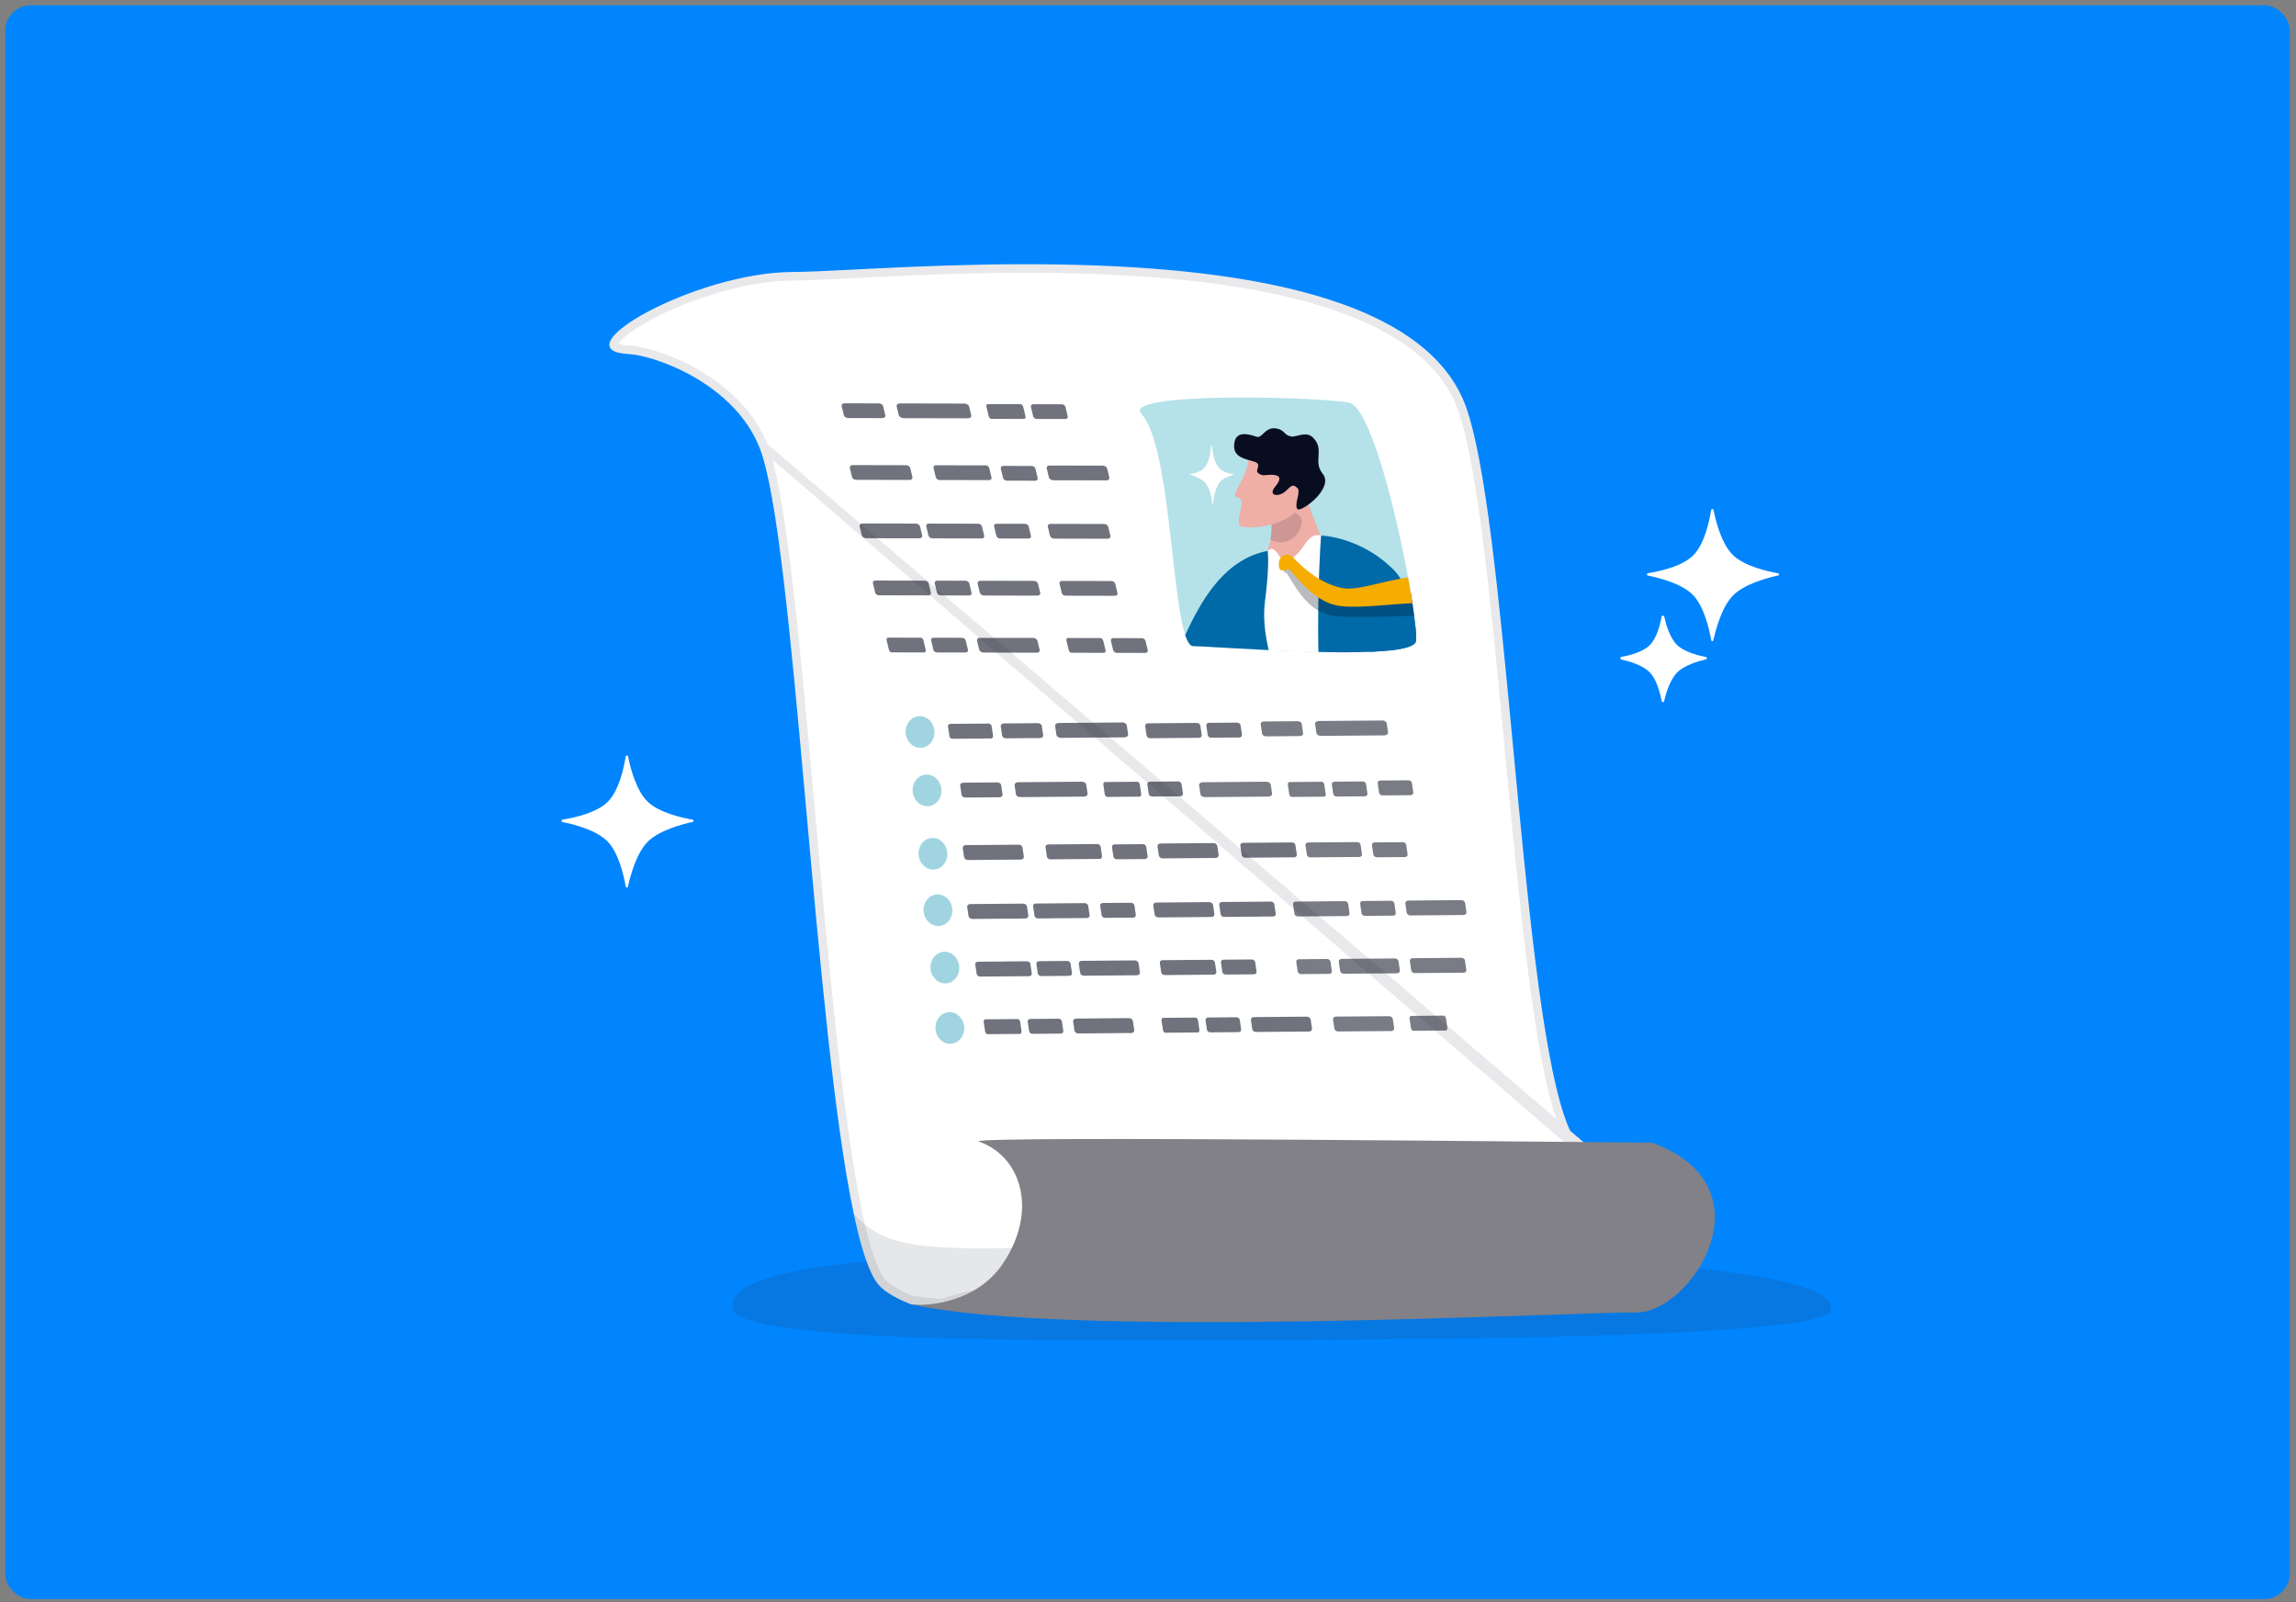 <svg width="268" height="187" viewBox="0 0 268 187" fill="none" xmlns="http://www.w3.org/2000/svg">
<rect x="0" y="0" width="268" height="187" fill="#808080" stroke="none"/>
<g clip-path="url(#clip0_186_1725)">
<rect x="1.609" y="1.616" width="264.667" height="184" rx="2" fill="#0085FF"/>
<path opacity="0.15" d="M85.478 152.675C85.786 155.345 101.92 156.396 127.697 156.396C153.475 156.396 212.589 156.59 213.681 152.947C215.526 146.791 167.42 146.066 141.641 146.066C115.863 146.066 84.742 146.302 85.478 152.675Z" fill="#32323F"/>
<path d="M89.144 52.11C89.673 53.458 90.16 55.523 90.62 58.117C91.082 60.719 91.522 63.886 91.948 67.455C92.802 74.592 93.606 83.362 94.428 92.494C94.489 93.16 94.549 93.829 94.609 94.499C96.203 112.202 97.885 130.887 100.147 141.56L99.752 141.643L100.147 141.56C100.577 143.59 101.026 145.318 101.495 146.688C101.969 148.07 102.447 149.039 102.916 149.591L102.916 149.591C103.424 150.191 104.303 150.73 105.104 151.129C105.496 151.324 105.854 151.479 106.113 151.585C106.243 151.637 106.348 151.678 106.419 151.704C106.444 151.714 106.465 151.722 106.482 151.728C106.507 151.731 106.541 151.736 106.583 151.741C106.679 151.754 106.816 151.772 106.982 151.792C107.312 151.834 107.755 151.886 108.211 151.933C108.668 151.981 109.132 152.022 109.507 152.041C109.695 152.051 109.854 152.054 109.975 152.052C110.087 152.049 110.129 152.041 110.129 152.042C110.13 152.042 110.127 152.043 110.121 152.045C113.344 150.898 118.02 150.204 123.496 149.805C128.982 149.405 135.311 149.3 141.863 149.348C149.902 149.406 158.307 149.697 165.908 149.959C170.681 150.124 175.136 150.278 178.985 150.356C182.317 150.424 185.195 150.437 187.444 150.352C188.568 150.31 189.528 150.244 190.305 150.15C191.09 150.055 191.656 149.935 192.01 149.798L192.01 149.799C194.122 148.981 195.104 148.15 195.498 147.399C195.875 146.682 195.772 145.922 195.377 145.056C195.081 144.408 194.658 143.774 194.22 143.119C194.057 142.876 193.893 142.63 193.733 142.379C193.445 141.93 193.174 141.468 192.982 141.01C192.79 140.551 192.664 140.065 192.701 139.571C192.701 139.571 192.701 139.571 192.701 139.571L193.2 139.607C193.209 139.483 193.223 139.356 193.238 139.23C193.332 138.42 193.416 137.698 191.886 138.317C189.763 139.174 189.436 138.546 188.88 137.477C188.363 136.484 187.648 135.112 185.116 134.194L89.144 52.11ZM89.144 52.11C87.605 48.188 84.44 45.408 81.312 43.596C78.192 41.789 75.034 40.902 73.414 40.82C72.397 40.769 71.902 40.583 71.711 40.415C71.638 40.35 71.624 40.302 71.621 40.257C71.618 40.194 71.638 40.078 71.74 39.898C71.948 39.531 72.406 39.057 73.125 38.513C73.833 37.977 74.753 37.403 75.835 36.827C80.178 34.513 86.942 32.255 92.542 32.24C94.12 32.237 96.557 32.114 99.614 31.96C107.759 31.55 120.302 30.919 132.715 31.723C141.237 32.274 149.64 33.501 156.442 35.926C163.253 38.355 168.364 41.949 170.461 47.172L170.925 46.986L170.461 47.173C171.667 50.174 172.678 55.872 173.593 63.044C174.505 70.192 175.315 78.737 176.135 87.396L176.136 87.408C176.956 96.067 177.787 104.839 178.742 112.42C179.695 119.988 180.776 126.415 182.106 130.361C182.489 131.497 182.901 132.45 183.352 133.172C183.796 133.884 184.317 134.436 184.946 134.664M89.144 52.11L184.946 134.664M184.946 134.664C186.194 135.116 186.949 135.674 187.451 136.215C187.923 136.724 188.189 137.234 188.439 137.713C188.458 137.749 188.477 137.786 188.496 137.822C188.742 138.292 189.043 138.866 189.662 139.104C190.271 139.339 191.04 139.198 192.073 138.781L192.074 138.781C192.453 138.627 192.669 138.587 192.777 138.584L184.946 134.664Z" fill="white" stroke="#E9E9EB"/>
<path opacity="0.1" d="M184.421 144.752L178.977 150.855C158.958 150.446 122.917 148.022 110.291 152.515C109.823 152.682 106.39 152.221 106.363 152.214C106.363 152.214 103.692 151.277 102.537 149.913C101.475 148.661 100.525 145.743 99.66 141.662C103.99 146.428 108.86 146.053 136.418 145.042C171.045 143.772 184.421 144.753 184.421 144.753V144.752Z" fill="#080D1F"/>
<path d="M192.879 133.358C207.028 138.615 197.29 153.238 191.053 153.163C183.946 153.076 124.568 156.314 106.363 152.215C107.221 152.408 113.662 152.494 117.056 147.473C121.207 141.332 119.215 134.93 114.26 133.227C112.054 132.468 191.97 133.369 192.878 133.36L192.879 133.358Z" fill="#818187"/>
<path d="M151.531 49.879H144.531V55.024H151.531V49.879Z" fill="white"/>
<path d="M125.738 49.258H117.879V56.249H125.738V49.258Z" fill="white"/>
<path d="M141.086 59.435H132.797V63.726H141.086V59.435Z" fill="white"/>
<path d="M159.386 66.906H154.965V72.422H159.386V66.906Z" fill="white"/>
<path d="M122.668 66.293H113.703V72.202H122.668V66.293Z" fill="white"/>
<path d="M133.985 75.971H130.348V80.923H133.985V75.971Z" fill="white"/>
<path d="M120.457 94.1H113.703V100.836H120.457V94.1Z" fill="white"/>
<g opacity="0.77">
<path opacity="0.75" d="M105.057 47.08L112.561 47.096C112.823 47.096 113.074 47.254 113.121 47.447L113.366 48.468C113.413 48.661 113.237 48.818 112.974 48.817L105.47 48.801C105.207 48.801 104.956 48.643 104.91 48.45L104.664 47.429C104.617 47.236 104.793 47.079 105.056 47.08H105.057Z" fill="#080D1F"/>
<path opacity="0.75" d="M103.079 47.391L103.342 48.482C103.384 48.656 103.226 48.797 102.99 48.796L99.006 48.788C98.769 48.788 98.544 48.646 98.503 48.472L98.241 47.381C98.2 47.206 98.357 47.066 98.593 47.067L102.577 47.075C102.814 47.075 103.039 47.217 103.08 47.391H103.079Z" fill="#080D1F"/>
<path opacity="0.75" d="M99.513 54.277L105.773 54.291C105.993 54.291 106.208 54.449 106.255 54.642L106.5 55.663C106.547 55.856 106.407 56.013 106.187 56.012L99.927 55.998C99.707 55.998 99.492 55.84 99.445 55.647L99.2 54.627C99.154 54.434 99.294 54.276 99.514 54.277H99.513Z" fill="#080D1F"/>
<path opacity="0.75" d="M109.25 54.299L115.039 54.311C115.237 54.311 115.43 54.453 115.471 54.627L115.734 55.719C115.776 55.892 115.651 56.033 115.453 56.032L109.664 56.02C109.467 56.02 109.273 55.878 109.232 55.705L108.969 54.612C108.927 54.439 109.053 54.298 109.25 54.299Z" fill="#080D1F"/>
<path opacity="0.75" d="M120.858 54.694L121.121 55.786C121.162 55.96 121.036 56.1 120.839 56.1L117.515 56.093C117.318 56.093 117.125 55.951 117.082 55.778L116.82 54.686C116.779 54.512 116.905 54.372 117.102 54.372L120.426 54.379C120.623 54.379 120.816 54.521 120.859 54.694H120.858Z" fill="#080D1F"/>
<path opacity="0.75" d="M100.654 61.09L106.915 61.103C107.134 61.103 107.349 61.261 107.396 61.454L107.641 62.475C107.688 62.668 107.547 62.825 107.328 62.824L101.067 62.811C100.848 62.811 100.633 62.653 100.586 62.46L100.341 61.439C100.294 61.246 100.435 61.089 100.654 61.09Z" fill="#080D1F"/>
<path opacity="0.75" d="M108.398 61.105L114.188 61.118C114.385 61.118 114.579 61.26 114.62 61.433L114.883 62.526C114.924 62.699 114.799 62.84 114.602 62.839L108.812 62.827C108.615 62.827 108.421 62.685 108.38 62.511L108.117 61.419C108.076 61.245 108.201 61.105 108.398 61.105Z" fill="#080D1F"/>
<path opacity="0.75" d="M120.073 61.444L120.336 62.536C120.377 62.71 120.251 62.85 120.054 62.85L116.73 62.843C116.533 62.843 116.339 62.701 116.297 62.528L116.035 61.436C115.994 61.262 116.12 61.122 116.317 61.122L119.641 61.129C119.838 61.129 120.031 61.271 120.074 61.444H120.073Z" fill="#080D1F"/>
<path opacity="0.75" d="M114.432 67.776L120.692 67.79C120.912 67.79 121.127 67.948 121.174 68.141L121.418 69.162C121.465 69.355 121.325 69.512 121.105 69.511L114.845 69.497C114.625 69.497 114.41 69.339 114.363 69.146L114.118 68.126C114.072 67.933 114.212 67.775 114.432 67.776Z" fill="#080D1F"/>
<path opacity="0.75" d="M102.172 67.751L107.961 67.763C108.158 67.763 108.352 67.905 108.393 68.079L108.656 69.171C108.698 69.344 108.572 69.485 108.375 69.484L102.586 69.472C102.388 69.472 102.195 69.33 102.154 69.157L101.891 68.064C101.849 67.891 101.974 67.75 102.172 67.751Z" fill="#080D1F"/>
<path opacity="0.75" d="M113.144 68.088L113.406 69.18C113.447 69.354 113.321 69.494 113.124 69.494L109.8 69.487C109.603 69.487 109.41 69.345 109.367 69.171L109.106 68.08C109.064 67.906 109.19 67.766 109.387 67.766L112.711 67.773C112.908 67.773 113.102 67.915 113.144 68.088Z" fill="#080D1F"/>
<path opacity="0.75" d="M114.36 74.436L120.621 74.449C120.841 74.449 121.056 74.607 121.102 74.8L121.348 75.821C121.395 76.014 121.255 76.171 121.035 76.17L114.774 76.156C114.555 76.156 114.34 75.999 114.293 75.805L114.048 74.785C114.001 74.592 114.142 74.435 114.361 74.436H114.36Z" fill="#080D1F"/>
<path opacity="0.75" d="M103.652 74.412L107.478 74.42C107.609 74.42 107.748 74.561 107.79 74.735L108.053 75.828C108.094 76.001 108.023 76.142 107.892 76.142L104.066 76.134C103.936 76.134 103.797 75.993 103.755 75.819L103.492 74.726C103.451 74.553 103.522 74.412 103.652 74.413V74.412Z" fill="#080D1F"/>
<path opacity="0.75" d="M112.721 74.745L112.984 75.837C113.025 76.011 112.899 76.151 112.702 76.151L109.378 76.144C109.181 76.144 108.988 76.002 108.946 75.829L108.684 74.737C108.642 74.563 108.768 74.423 108.965 74.423L112.289 74.43C112.486 74.43 112.68 74.572 112.722 74.745H112.721Z" fill="#080D1F"/>
<path opacity="0.75" d="M115.301 47.161L119.127 47.169C119.257 47.169 119.396 47.31 119.438 47.484L119.701 48.577C119.742 48.75 119.671 48.891 119.541 48.89L115.715 48.882C115.584 48.882 115.446 48.741 115.403 48.567L115.141 47.474C115.099 47.301 115.17 47.16 115.301 47.161Z" fill="#080D1F"/>
<path opacity="0.75" d="M124.37 47.495L124.632 48.587C124.674 48.761 124.548 48.901 124.351 48.901L121.027 48.894C120.83 48.894 120.636 48.752 120.594 48.579L120.332 47.487C120.291 47.313 120.417 47.173 120.614 47.173L123.938 47.18C124.135 47.18 124.328 47.322 124.37 47.495Z" fill="#080D1F"/>
<path opacity="0.75" d="M122.495 54.326L128.756 54.34C128.975 54.34 129.19 54.498 129.237 54.691L129.482 55.711C129.529 55.904 129.388 56.062 129.169 56.061L122.908 56.047C122.688 56.047 122.473 55.889 122.427 55.696L122.181 54.675C122.134 54.482 122.274 54.325 122.494 54.326H122.495Z" fill="#080D1F"/>
<path opacity="0.75" d="M122.623 61.136L128.884 61.149C129.103 61.149 129.318 61.307 129.365 61.5L129.61 62.521C129.657 62.714 129.516 62.871 129.297 62.87L123.036 62.857C122.816 62.857 122.601 62.699 122.555 62.506L122.31 61.485C122.263 61.292 122.403 61.135 122.623 61.136Z" fill="#080D1F"/>
<path opacity="0.75" d="M123.953 67.796L129.743 67.808C129.94 67.808 130.133 67.95 130.175 68.124L130.437 69.216C130.479 69.389 130.354 69.53 130.157 69.529L124.367 69.517C124.17 69.517 123.976 69.375 123.935 69.202L123.672 68.109C123.631 67.936 123.756 67.795 123.953 67.796Z" fill="#080D1F"/>
<path opacity="0.75" d="M124.641 74.456L128.467 74.464C128.597 74.464 128.736 74.605 128.778 74.779L129.041 75.872C129.082 76.045 129.011 76.186 128.881 76.185L125.055 76.177C124.924 76.177 124.786 76.036 124.743 75.862L124.481 74.769C124.439 74.596 124.51 74.455 124.641 74.456Z" fill="#080D1F"/>
<path opacity="0.75" d="M133.71 74.79L133.972 75.882C134.014 76.056 133.888 76.196 133.691 76.196L130.367 76.189C130.17 76.189 129.976 76.047 129.934 75.874L129.672 74.782C129.631 74.608 129.757 74.468 129.954 74.468L133.277 74.475C133.475 74.475 133.668 74.617 133.71 74.79Z" fill="#080D1F"/>
</g>
<g opacity="0.77">
<path opacity="0.75" d="M123.582 84.374L131.004 84.312C131.264 84.311 131.498 84.467 131.527 84.662L131.678 85.692C131.707 85.886 131.519 86.047 131.259 86.049L123.837 86.11C123.577 86.112 123.343 85.955 123.314 85.761L123.163 84.731C123.134 84.536 123.322 84.375 123.582 84.374Z" fill="#080D1F"/>
<path opacity="0.75" d="M110.889 84.478L115.426 84.44C115.579 84.439 115.726 84.581 115.751 84.755L115.913 85.858C115.939 86.033 115.835 86.176 115.68 86.178L111.144 86.215C110.99 86.216 110.844 86.075 110.818 85.9L110.656 84.798C110.63 84.623 110.735 84.48 110.889 84.478Z" fill="#080D1F"/>
<path opacity="0.75" d="M121.601 84.708L121.763 85.81C121.79 85.985 121.62 86.129 121.387 86.132L117.447 86.164C117.213 86.166 117.003 86.026 116.977 85.85L116.815 84.748C116.789 84.573 116.958 84.43 117.191 84.427L121.132 84.394C121.366 84.393 121.575 84.533 121.601 84.709V84.708Z" fill="#080D1F"/>
<path opacity="0.75" d="M118.848 91.288L126.27 91.227C126.53 91.225 126.764 91.381 126.793 91.576L126.944 92.606C126.973 92.8 126.784 92.961 126.524 92.963L119.103 93.024C118.843 93.026 118.609 92.87 118.58 92.675L118.429 91.645C118.4 91.45 118.588 91.289 118.848 91.288Z" fill="#080D1F"/>
<path opacity="0.75" d="M116.863 91.621L117.025 92.722C117.051 92.897 116.882 93.041 116.649 93.044L112.709 93.076C112.475 93.078 112.265 92.938 112.239 92.762L112.077 91.66C112.051 91.485 112.22 91.342 112.453 91.339L116.393 91.307C116.627 91.305 116.837 91.445 116.863 91.621Z" fill="#080D1F"/>
<path opacity="0.75" d="M112.72 98.628L118.912 98.577C119.129 98.575 119.328 98.733 119.356 98.927L119.508 99.957C119.536 100.152 119.383 100.312 119.166 100.313L112.974 100.365C112.757 100.366 112.558 100.209 112.53 100.014L112.378 98.985C112.35 98.79 112.503 98.63 112.72 98.628Z" fill="#080D1F"/>
<path opacity="0.75" d="M122.344 98.549L128.07 98.501C128.265 98.499 128.444 98.64 128.47 98.815L128.632 99.918C128.658 100.093 128.52 100.236 128.326 100.238L122.6 100.286C122.406 100.288 122.226 100.147 122.2 99.972L122.038 98.869C122.012 98.694 122.15 98.55 122.344 98.549Z" fill="#080D1F"/>
<path opacity="0.75" d="M133.794 98.829L133.956 99.93C133.982 100.105 133.845 100.249 133.649 100.251L130.362 100.278C130.166 100.28 129.988 100.139 129.962 99.964L129.8 98.862C129.774 98.687 129.912 98.543 130.107 98.542L133.395 98.515C133.59 98.513 133.768 98.654 133.794 98.829Z" fill="#080D1F"/>
<path opacity="0.75" d="M113.239 105.506L119.431 105.455C119.648 105.453 119.847 105.61 119.876 105.805L120.027 106.835C120.056 107.03 119.903 107.19 119.686 107.191L113.494 107.243C113.277 107.244 113.078 107.087 113.049 106.892L112.898 105.863C112.869 105.668 113.022 105.508 113.239 105.506Z" fill="#080D1F"/>
<path opacity="0.75" d="M120.895 105.444L126.621 105.397C126.815 105.395 126.995 105.536 127.021 105.711L127.183 106.813C127.209 106.988 127.071 107.132 126.877 107.134L121.151 107.181C120.956 107.183 120.777 107.042 120.751 106.867L120.589 105.765C120.563 105.59 120.701 105.446 120.895 105.444Z" fill="#080D1F"/>
<path opacity="0.75" d="M132.415 105.667L132.577 106.768C132.604 106.943 132.466 107.087 132.271 107.089L128.983 107.116C128.787 107.118 128.609 106.977 128.583 106.802L128.421 105.7C128.395 105.525 128.533 105.381 128.728 105.379L132.016 105.353C132.211 105.351 132.389 105.492 132.415 105.667Z" fill="#080D1F"/>
<path opacity="0.75" d="M126.266 112.131L132.459 112.08C132.676 112.078 132.874 112.235 132.903 112.43L133.054 113.46C133.083 113.655 132.93 113.815 132.713 113.816L126.521 113.868C126.304 113.869 126.105 113.712 126.077 113.517L125.925 112.488C125.897 112.293 126.05 112.133 126.266 112.131Z" fill="#080D1F"/>
<path opacity="0.75" d="M114.145 112.232L119.871 112.185C120.065 112.183 120.245 112.324 120.271 112.499L120.433 113.601C120.459 113.776 120.321 113.92 120.127 113.922L114.401 113.969C114.206 113.971 114.027 113.83 114.001 113.655L113.839 112.553C113.813 112.378 113.951 112.234 114.145 112.232Z" fill="#080D1F"/>
<path opacity="0.75" d="M124.966 112.46L125.128 113.561C125.154 113.736 125.017 113.88 124.821 113.882L121.534 113.909C121.338 113.911 121.16 113.77 121.134 113.594L120.972 112.493C120.946 112.318 121.084 112.174 121.279 112.172L124.567 112.146C124.762 112.144 124.94 112.285 124.966 112.46Z" fill="#080D1F"/>
<path opacity="0.75" d="M125.602 118.869L131.795 118.817C132.011 118.816 132.21 118.973 132.239 119.168L132.39 120.197C132.419 120.392 132.266 120.552 132.049 120.554L125.857 120.605C125.64 120.607 125.441 120.45 125.413 120.255L125.261 119.225C125.232 119.03 125.386 118.87 125.602 118.869Z" fill="#080D1F"/>
<path opacity="0.75" d="M115.011 118.956L118.796 118.925C118.925 118.924 119.05 119.065 119.076 119.24L119.238 120.342C119.264 120.517 119.18 120.66 119.052 120.661L115.267 120.692C115.138 120.693 115.013 120.552 114.987 120.377L114.825 119.275C114.799 119.1 114.883 118.957 115.011 118.956Z" fill="#080D1F"/>
<path opacity="0.75" d="M123.954 119.201L124.117 120.302C124.143 120.477 124.005 120.621 123.81 120.623L120.522 120.65C120.327 120.652 120.148 120.511 120.122 120.336L119.96 119.233C119.934 119.058 120.072 118.914 120.267 118.913L123.555 118.886C123.75 118.884 123.928 119.025 123.954 119.2V119.201Z" fill="#080D1F"/>
<path opacity="0.75" d="M133.981 84.415L139.707 84.367C139.901 84.365 140.08 84.506 140.107 84.681L140.269 85.784C140.295 85.959 140.157 86.103 139.963 86.104L134.237 86.152C134.042 86.154 133.863 86.013 133.837 85.838L133.675 84.735C133.649 84.56 133.787 84.417 133.981 84.415Z" fill="#080D1F"/>
<path opacity="0.75" d="M144.806 84.642L144.968 85.745C144.994 85.92 144.856 86.064 144.661 86.065L141.373 86.092C141.178 86.094 141 85.953 140.974 85.778L140.812 84.677C140.786 84.501 140.923 84.358 141.119 84.356L144.406 84.329C144.602 84.327 144.78 84.468 144.806 84.643V84.642Z" fill="#080D1F"/>
<path opacity="0.75" d="M128.976 91.264L132.761 91.232C132.89 91.231 133.015 91.373 133.041 91.547L133.203 92.65C133.229 92.825 133.145 92.968 133.016 92.969L129.232 93C129.103 93.001 128.978 92.86 128.952 92.685L128.79 91.583C128.764 91.407 128.848 91.265 128.976 91.264Z" fill="#080D1F"/>
<path opacity="0.75" d="M137.915 91.509L138.077 92.61C138.104 92.785 137.966 92.929 137.771 92.931L134.483 92.957C134.287 92.959 134.109 92.818 134.083 92.643L133.921 91.542C133.895 91.367 134.033 91.223 134.228 91.221L137.516 91.194C137.711 91.193 137.889 91.334 137.915 91.509Z" fill="#080D1F"/>
<path opacity="0.75" d="M135.454 98.439L141.646 98.388C141.863 98.386 142.062 98.543 142.091 98.738L142.242 99.768C142.271 99.962 142.118 100.122 141.901 100.124L135.709 100.175C135.492 100.177 135.293 100.02 135.264 99.825L135.113 98.795C135.084 98.6 135.237 98.441 135.454 98.439Z" fill="#080D1F"/>
<path opacity="0.75" d="M145.083 98.36L150.809 98.312C151.003 98.311 151.182 98.452 151.208 98.627L151.37 99.729C151.396 99.904 151.259 100.048 151.064 100.05L145.338 100.097C145.144 100.099 144.965 99.958 144.939 99.783L144.777 98.681C144.751 98.505 144.888 98.362 145.083 98.36Z" fill="#080D1F"/>
<path opacity="0.75" d="M134.958 105.329L141.15 105.277C141.367 105.276 141.566 105.433 141.595 105.627L141.746 106.657C141.775 106.852 141.622 107.012 141.405 107.014L135.213 107.065C134.996 107.067 134.797 106.909 134.768 106.715L134.617 105.685C134.588 105.49 134.741 105.33 134.958 105.329Z" fill="#080D1F"/>
<path opacity="0.75" d="M142.622 105.265L148.348 105.218C148.542 105.216 148.721 105.357 148.747 105.532L148.909 106.634C148.935 106.809 148.798 106.953 148.603 106.955L142.877 107.003C142.683 107.004 142.504 106.863 142.478 106.688L142.316 105.586C142.29 105.411 142.427 105.267 142.622 105.265Z" fill="#080D1F"/>
<path opacity="0.75" d="M135.688 112.054L141.414 112.007C141.608 112.005 141.788 112.146 141.814 112.321L141.976 113.423C142.002 113.599 141.864 113.742 141.67 113.744L135.944 113.792C135.749 113.793 135.57 113.652 135.544 113.477L135.382 112.375C135.356 112.2 135.494 112.056 135.688 112.054Z" fill="#080D1F"/>
<path opacity="0.75" d="M146.509 112.283L146.671 113.385C146.697 113.56 146.56 113.703 146.364 113.705L143.077 113.732C142.881 113.734 142.703 113.593 142.677 113.418L142.515 112.316C142.489 112.141 142.626 111.997 142.822 111.996L146.11 111.969C146.305 111.967 146.483 112.108 146.509 112.283Z" fill="#080D1F"/>
<path opacity="0.75" d="M146.356 118.697L152.548 118.646C152.765 118.644 152.964 118.801 152.993 118.996L153.144 120.025C153.173 120.22 153.02 120.38 152.803 120.382L146.611 120.433C146.394 120.435 146.195 120.278 146.166 120.083L146.015 119.053C145.986 118.858 146.139 118.698 146.356 118.697Z" fill="#080D1F"/>
<path opacity="0.75" d="M135.769 118.785L139.554 118.754C139.682 118.753 139.808 118.894 139.834 119.069L139.996 120.171C140.022 120.347 139.938 120.489 139.809 120.49L136.025 120.522C135.896 120.522 135.771 120.382 135.745 120.206L135.583 119.104C135.557 118.929 135.64 118.786 135.769 118.785Z" fill="#080D1F"/>
<path opacity="0.75" d="M144.712 119.03L144.874 120.132C144.9 120.307 144.763 120.45 144.567 120.452L141.28 120.479C141.084 120.481 140.906 120.34 140.88 120.165L140.718 119.063C140.692 118.888 140.83 118.745 141.025 118.743L144.313 118.716C144.508 118.714 144.686 118.855 144.712 119.03Z" fill="#080D1F"/>
</g>
<path opacity="0.54" d="M160.207 80.505H156.191V85.457H160.207V80.505Z" fill="white"/>
<path opacity="0.54" d="M153.922 84.144L161.344 84.083C161.604 84.081 161.838 84.237 161.867 84.432L162.018 85.462C162.047 85.657 161.859 85.817 161.599 85.819L154.177 85.88C153.917 85.882 153.683 85.726 153.654 85.531L153.503 84.501C153.474 84.307 153.662 84.146 153.922 84.144Z" fill="#080D1F"/>
<path opacity="0.54" d="M151.941 84.478L152.103 85.58C152.129 85.755 151.96 85.898 151.727 85.901L147.787 85.933C147.553 85.935 147.343 85.795 147.317 85.619L147.155 84.518C147.129 84.343 147.298 84.199 147.531 84.196L151.471 84.164C151.705 84.162 151.915 84.302 151.941 84.478Z" fill="#080D1F"/>
<path opacity="0.54" d="M140.387 91.289L147.809 91.228C148.069 91.226 148.303 91.382 148.332 91.577L148.483 92.606C148.512 92.801 148.324 92.962 148.063 92.964L140.642 93.025C140.382 93.027 140.148 92.87 140.119 92.676L139.968 91.646C139.939 91.451 140.127 91.29 140.387 91.289Z" fill="#080D1F"/>
<path opacity="0.54" d="M152.688 98.318L158.414 98.27C158.608 98.269 158.788 98.41 158.814 98.585L158.976 99.687C159.002 99.862 158.864 100.006 158.67 100.008L152.944 100.055C152.749 100.057 152.57 99.916 152.544 99.741L152.382 98.639C152.356 98.463 152.494 98.32 152.688 98.318Z" fill="#080D1F"/>
<path opacity="0.54" d="M164.138 98.598L164.3 99.7C164.326 99.875 164.188 100.019 163.993 100.02L160.705 100.047C160.51 100.049 160.332 99.908 160.306 99.732L160.144 98.631C160.118 98.456 160.255 98.312 160.451 98.31L163.738 98.283C163.934 98.281 164.112 98.422 164.138 98.597V98.598Z" fill="#080D1F"/>
<path opacity="0.54" d="M151.239 105.215L156.965 105.167C157.159 105.165 157.338 105.306 157.364 105.481L157.526 106.584C157.553 106.759 157.415 106.902 157.22 106.904L151.494 106.952C151.3 106.954 151.121 106.813 151.095 106.638L150.933 105.535C150.907 105.36 151.044 105.216 151.239 105.215Z" fill="#080D1F"/>
<path opacity="0.54" d="M162.759 105.436L162.921 106.538C162.947 106.713 162.81 106.857 162.614 106.858L159.327 106.885C159.131 106.887 158.953 106.746 158.927 106.571L158.765 105.47C158.739 105.294 158.876 105.151 159.072 105.149L162.36 105.122C162.555 105.12 162.733 105.261 162.759 105.436Z" fill="#080D1F"/>
<path opacity="0.54" d="M156.61 111.902L162.802 111.851C163.019 111.849 163.218 112.006 163.247 112.201L163.398 113.23C163.427 113.425 163.274 113.585 163.057 113.587L156.865 113.638C156.648 113.64 156.449 113.483 156.42 113.288L156.269 112.258C156.24 112.063 156.393 111.904 156.61 111.902Z" fill="#080D1F"/>
<path opacity="0.54" d="M155.302 112.231L155.464 113.333C155.49 113.508 155.353 113.651 155.157 113.653L151.869 113.68C151.674 113.682 151.496 113.541 151.47 113.366L151.308 112.264C151.282 112.089 151.419 111.946 151.615 111.944L154.903 111.917C155.098 111.915 155.276 112.056 155.302 112.231Z" fill="#080D1F"/>
<path opacity="0.54" d="M155.942 118.639L162.134 118.588C162.351 118.586 162.55 118.743 162.579 118.938L162.73 119.968C162.759 120.163 162.606 120.322 162.389 120.324L156.197 120.375C155.98 120.377 155.781 120.22 155.752 120.025L155.601 118.995C155.572 118.801 155.725 118.641 155.942 118.639Z" fill="#080D1F"/>
<path opacity="0.54" d="M150.511 91.266L154.296 91.234C154.425 91.234 154.55 91.374 154.576 91.549L154.738 92.652C154.764 92.827 154.68 92.97 154.552 92.971L150.767 93.002C150.638 93.003 150.513 92.862 150.487 92.687L150.325 91.585C150.299 91.409 150.383 91.267 150.511 91.266Z" fill="#080D1F"/>
<path opacity="0.54" d="M159.454 91.509L159.616 92.61C159.643 92.785 159.505 92.929 159.31 92.931L156.022 92.957C155.827 92.959 155.648 92.818 155.622 92.643L155.46 91.542C155.434 91.367 155.572 91.223 155.767 91.221L159.055 91.194C159.25 91.193 159.428 91.334 159.454 91.509Z" fill="#080D1F"/>
<path opacity="0.54" d="M164.38 105.097L170.572 105.046C170.789 105.044 170.988 105.201 171.016 105.396L171.168 106.426C171.197 106.621 171.043 106.78 170.827 106.782L164.634 106.833C164.418 106.835 164.219 106.678 164.19 106.483L164.039 105.453C164.01 105.259 164.163 105.099 164.38 105.097Z" fill="#080D1F"/>
<path opacity="0.54" d="M164.872 111.824L170.598 111.776C170.792 111.775 170.971 111.916 170.997 112.091L171.159 113.193C171.185 113.368 171.048 113.512 170.853 113.514L165.127 113.561C164.933 113.563 164.754 113.422 164.728 113.247L164.566 112.144C164.54 111.969 164.677 111.826 164.872 111.824Z" fill="#080D1F"/>
<path opacity="0.54" d="M164.806 91.375L164.968 92.477C164.994 92.652 164.856 92.796 164.661 92.798L161.373 92.825C161.178 92.826 161 92.686 160.974 92.51L160.812 91.408C160.786 91.233 160.923 91.089 161.119 91.088L164.406 91.061C164.602 91.059 164.78 91.2 164.806 91.375Z" fill="#080D1F"/>
<path opacity="0.54" d="M164.718 118.557L168.503 118.525C168.632 118.524 168.757 118.665 168.783 118.841L168.945 119.943C168.971 120.118 168.887 120.261 168.759 120.262L164.974 120.293C164.845 120.294 164.72 120.153 164.694 119.978L164.532 118.876C164.506 118.7 164.59 118.558 164.718 118.557Z" fill="#080D1F"/>
<path d="M107.573 87.265C108.496 87.175 109.164 86.278 109.065 85.262C108.966 84.246 108.138 83.495 107.214 83.585C106.291 83.675 105.623 84.572 105.722 85.588C105.821 86.604 106.65 87.355 107.573 87.265Z" fill="#A0D4E0"/>
<path d="M108.391 94.081C109.314 93.992 109.982 93.095 109.882 92.079C109.783 91.063 108.954 90.312 108.031 90.402C107.108 90.492 106.44 91.388 106.539 92.404C106.639 93.42 107.467 94.171 108.391 94.081Z" fill="#A0D4E0"/>
<path d="M109.078 101.475C110.001 101.385 110.669 100.489 110.57 99.473C110.47 98.457 109.642 97.706 108.718 97.795C107.795 97.885 107.127 98.782 107.227 99.798C107.326 100.814 108.155 101.565 109.078 101.475Z" fill="#A0D4E0"/>
<path d="M109.66 108.059C110.583 107.969 111.251 107.073 111.152 106.057C111.052 105.04 110.224 104.29 109.3 104.379C108.377 104.469 107.709 105.366 107.809 106.382C107.908 107.398 108.737 108.149 109.66 108.059Z" fill="#A0D4E0"/>
<path d="M110.473 114.76C111.396 114.67 112.064 113.774 111.964 112.758C111.865 111.742 111.036 110.991 110.113 111.081C109.19 111.17 108.522 112.067 108.621 113.083C108.721 114.099 109.55 114.85 110.473 114.76Z" fill="#A0D4E0"/>
<path d="M111.051 121.806C111.974 121.716 112.642 120.82 112.542 119.804C112.443 118.788 111.614 118.037 110.691 118.126C109.768 118.216 109.1 119.113 109.199 120.129C109.299 121.145 110.128 121.896 111.051 121.806Z" fill="#A0D4E0"/>
<path d="M165.278 74.803C165.213 75.358 164.079 75.701 162.314 75.896C161.6 75.976 160.782 76.032 159.891 76.068C158.11 76.14 156.033 76.134 153.894 76.084C151.953 76.039 149.959 75.957 148.09 75.868C146.589 75.796 145.169 75.717 143.918 75.645C141.635 75.516 139.916 75.409 139.308 75.409C138.937 75.409 138.625 74.94 138.352 74.127C136.716 69.238 136.504 51.856 133.228 48.291C130.835 45.686 153.987 46.298 157.462 46.992C159.868 47.472 162.86 59.223 164.354 67.378C164.465 67.984 164.568 68.571 164.662 69.132C164.674 69.205 164.686 69.278 164.698 69.35C164.758 69.712 164.814 70.063 164.865 70.4C164.944 70.915 165.013 71.4 165.071 71.847C165.123 72.24 165.166 72.604 165.2 72.936C165.29 73.807 165.32 74.454 165.278 74.803V74.803Z" fill="#B5E1E8"/>
<path d="M150.643 67.263L155.049 65.957C155.057 63.941 152.827 59.746 152.477 57.948C152.094 55.974 149.615 54.191 149.615 54.191L148.197 58.369L148.297 58.716C148.297 58.716 148.694 62.183 148.106 63.776C147.77 64.687 148.002 66.022 147.059 67.424C146.352 68.474 150.643 67.264 150.643 67.264V67.263Z" fill="#EFAEA6"/>
<path opacity="0.14" d="M148.335 59.458C148.335 59.458 148.554 61.69 148.293 63.011C151.062 64.216 152.47 61.08 151.763 60.318C151.322 59.841 149.721 58.739 149.721 58.739L148.335 59.458V59.458Z" fill="#080D1F"/>
<path d="M145.751 53.578C145.335 56.515 143.274 57.904 144.58 58.107C145.633 58.271 143.856 61.307 144.979 61.475C147.7 61.88 151.027 60.523 151.522 59.25C152.018 57.977 152.224 54.286 152.224 54.286L145.751 53.578V53.578Z" fill="#EFAEA6"/>
<path d="M148.398 55.407C147.527 55.407 147.477 55.607 146.906 55.247C146.334 54.886 147.467 54.178 146.362 53.862C145.257 53.546 144.029 53.334 144.051 52.038C144.083 50.161 145.702 50.642 146.698 50.975C147.34 51.189 147.656 49.786 148.962 50C149.986 50.167 149.8 50.752 150.708 50.941C151.256 51.056 152.436 50.273 153.228 51.037C154.696 52.454 153.195 53.814 154.386 55.284C155.774 56.998 151.818 59.853 151.444 59.41C151.006 58.892 151.897 57.386 151.445 56.956C150.763 56.307 150.601 56.928 149.915 57.441C149.181 57.989 147.948 57.885 148.868 56.769C149.788 55.653 149.187 55.408 148.399 55.409L148.398 55.407Z" fill="#080D1F"/>
<path d="M162.313 75.896C161.6 75.976 160.782 76.031 159.891 76.067C158.109 76.139 156.033 76.134 153.894 76.084C151.952 76.039 149.959 75.957 148.09 75.867C146.589 75.795 145.169 75.716 143.918 75.645C144.12 71.228 145.213 67.128 147.973 64.298C147.974 64.295 147.976 64.293 147.979 64.291C148.438 63.819 148.711 64.137 149.001 64.42C149.27 64.682 149.314 64.935 149.486 65.091C149.617 65.208 149.82 65.269 150.251 65.235C150.503 65.215 150.725 65.143 150.925 65.034C152.204 64.335 152.567 62.125 154.134 62.481C154.157 62.486 154.181 62.492 154.206 62.498C155.484 63.633 156.836 64.614 157.973 65.369C159.535 66.406 160.692 67.015 160.692 67.015C160.692 67.015 160.764 67.409 160.89 68.1C160.972 68.546 161.076 69.116 161.198 69.784C161.247 70.055 161.299 70.341 161.355 70.642C161.431 71.056 161.512 71.499 161.597 71.963C161.814 73.152 162.059 74.49 162.314 75.895L162.313 75.896Z" fill="white"/>
<path d="M148.086 75.867C146.586 75.795 145.165 75.716 143.914 75.644C141.631 75.515 139.912 75.408 139.304 75.408C138.933 75.408 138.621 74.939 138.348 74.126C140.419 69.548 143.179 65.212 147.97 64.291C147.972 64.291 147.973 64.291 147.975 64.291C147.975 64.291 148.123 65.307 147.909 67.832C147.855 68.475 147.776 69.217 147.666 70.065C147.395 72.148 147.671 74.005 148.085 75.868L148.086 75.867Z" fill="#0069A8"/>
<path d="M165.273 74.803C165.207 75.358 164.073 75.701 162.308 75.896C161.594 75.976 160.776 76.032 159.885 76.068C158.104 76.139 156.028 76.134 153.888 76.084C153.855 74.425 153.852 72.787 153.871 71.249C153.877 70.732 153.886 70.228 153.895 69.737C153.899 69.536 153.903 69.337 153.908 69.141C153.922 68.588 153.936 68.057 153.951 67.55C153.967 67.102 153.982 66.674 153.997 66.267C154.063 64.624 154.137 63.348 154.19 62.643C154.193 62.592 154.197 62.544 154.201 62.499C154.201 62.499 158.932 62.615 162.817 66.655C163.028 66.873 163.228 67.144 163.417 67.459C163.431 67.483 163.446 67.507 163.46 67.532C163.769 68.061 164.049 68.706 164.3 69.425C164.409 69.741 164.514 70.071 164.61 70.412C164.743 70.876 164.865 71.359 164.974 71.853C165.053 72.21 165.127 72.574 165.192 72.938C165.282 73.809 165.312 74.455 165.271 74.805L165.273 74.803Z" fill="#0069A8"/>
<path d="M165.197 72.937C165.287 73.808 165.316 74.454 165.275 74.803C165.209 75.358 164.075 75.701 162.31 75.897C161.597 75.977 160.778 76.032 159.887 76.069C159.113 74.848 158.268 73.492 157.346 71.985C157.317 71.939 157.289 71.892 157.26 71.845C157.26 71.845 156.97 71.446 156.651 70.752C156.542 70.515 156.429 70.245 156.321 69.942C156.167 69.501 156.026 68.997 155.933 68.441C155.866 68.052 155.823 67.636 155.813 67.2C155.788 66.071 156.745 65.522 157.969 65.37C159.714 65.155 162.004 65.753 162.781 66.65C162.909 66.797 163.127 67.074 163.42 67.459C163.437 67.482 163.456 67.506 163.474 67.531C163.794 67.954 164.198 68.497 164.659 69.132C164.672 69.205 164.684 69.279 164.695 69.351C164.756 69.712 164.811 70.063 164.863 70.4C164.941 70.915 165.01 71.4 165.069 71.847C165.12 72.24 165.163 72.605 165.197 72.937H165.197Z" fill="#0069A8"/>
<path opacity="0.28" d="M164.866 70.4C164.944 70.915 165.013 71.4 165.072 71.847C165.042 71.849 165.012 71.85 164.981 71.851C163.98 71.893 162.793 71.935 161.597 71.963C160.079 71.999 158.544 72.014 157.349 71.983C156.692 71.967 156.137 71.935 155.745 71.884C155.08 71.8 154.453 71.565 153.877 71.248C153.859 71.238 153.841 71.229 153.823 71.218C152.214 70.318 151.026 68.249 150.46 67.312C150.272 67 150.152 66.813 150.109 66.837C150.029 66.881 149.905 66.759 149.811 66.588C149.647 66.288 149.577 65.841 150.004 65.888C150.509 65.945 150.529 66.495 150.923 66.884C150.998 66.958 151.077 67.034 151.157 67.11C151.887 67.806 152.815 68.571 153.913 69.141C153.931 69.152 153.95 69.161 153.968 69.171C154.629 69.508 155.35 69.775 156.123 69.916C156.178 69.925 156.245 69.933 156.325 69.941C157.153 70.015 159.243 69.941 161.198 69.784C162.389 69.689 163.53 69.564 164.306 69.424C164.448 69.398 164.578 69.372 164.694 69.345C164.696 69.346 164.697 69.347 164.697 69.349C164.758 69.711 164.814 70.062 164.865 70.399L164.866 70.4Z" fill="#080D1F"/>
<path d="M164.697 69.349C164.757 69.71 164.813 70.062 164.864 70.398C164.782 70.401 164.7 70.405 164.616 70.41C163.594 70.461 162.47 70.557 161.354 70.642C159.642 70.772 157.947 70.876 156.653 70.75C156.563 70.742 156.476 70.733 156.391 70.721C155.484 70.606 154.646 70.226 153.899 69.736C152.677 68.935 151.705 67.839 151.094 67.128C150.704 66.672 150.461 66.375 150.395 66.412C150.221 66.507 150.057 66.601 149.811 66.586C149.726 66.581 149.632 66.564 149.524 66.529C149.235 66.435 149.254 65.853 149.301 65.526C149.32 65.394 149.377 65.231 149.486 65.089C149.645 64.88 149.914 64.717 150.334 64.764C150.643 64.798 150.781 64.885 150.924 65.032C151.027 65.139 151.134 65.277 151.308 65.449C151.701 65.836 152.157 66.255 152.671 66.66C153.065 66.971 153.494 67.274 153.955 67.548C154.562 67.909 155.223 68.221 155.934 68.438C156.212 68.523 156.497 68.594 156.789 68.646C157.738 68.817 159.225 68.488 160.888 68.099C161.718 67.906 162.593 67.698 163.465 67.53C163.468 67.53 163.472 67.53 163.476 67.528C163.769 67.472 164.062 67.42 164.352 67.376C164.463 67.981 164.566 68.569 164.66 69.13C164.673 69.202 164.684 69.276 164.696 69.348L164.697 69.349Z" fill="#F4AD00"/>
<path d="M144.073 55.352C142.075 55.082 141.786 54.275 141.399 51.769C141.156 54.15 140.832 55.055 138.805 55.339C140.579 56.007 141.201 56.249 141.534 58.998C141.953 56.209 142.34 55.96 144.073 55.352Z" fill="white"/>
<path d="M73.034 88.263C73.052 88.145 73.285 88.141 73.308 88.258C73.583 89.648 74.259 92.275 75.61 93.567C76.946 94.846 79.599 95.443 80.868 95.665C80.983 95.686 80.987 95.887 80.873 95.912C79.603 96.189 76.938 96.902 75.61 98.231C74.281 99.56 73.567 102.225 73.29 103.495C73.266 103.608 73.064 103.604 73.044 103.49C72.822 102.22 72.224 99.567 70.946 98.231C69.654 96.881 67.026 96.205 65.636 95.929C65.519 95.906 65.523 95.674 65.642 95.655C67.03 95.437 69.644 94.868 70.946 93.567C72.247 92.266 72.815 89.651 73.034 88.263Z" fill="white"/>
<path d="M199.733 59.504C199.751 59.385 199.984 59.381 200.007 59.498C200.282 60.888 200.959 63.516 202.309 64.807C203.645 66.086 206.298 66.684 207.568 66.906C207.682 66.926 207.686 67.127 207.573 67.152C206.303 67.429 203.638 68.142 202.309 69.471C200.98 70.8 200.267 73.465 199.99 74.735C199.965 74.849 199.763 74.844 199.743 74.73C199.521 73.461 198.923 70.808 197.645 69.471C196.353 68.121 193.726 67.445 192.336 67.17C192.218 67.146 192.223 66.914 192.341 66.895C193.729 66.677 196.344 66.109 197.645 64.807C198.946 63.506 199.514 60.892 199.733 59.504Z" fill="white"/>
<path d="M193.956 71.94C193.977 71.823 194.226 71.818 194.252 71.935C194.471 72.927 194.929 74.482 195.768 75.284C196.61 76.09 198.217 76.501 199.144 76.679C199.258 76.701 199.262 76.913 199.15 76.939C198.221 77.158 196.606 77.638 195.768 78.477C194.93 79.315 194.449 80.93 194.231 81.858C194.204 81.971 193.993 81.967 193.971 81.853C193.792 80.925 193.381 79.319 192.575 78.477C191.773 77.638 190.218 77.179 189.226 76.961C189.109 76.935 189.114 76.686 189.232 76.665C190.222 76.487 191.768 76.092 192.575 75.284C193.383 74.477 193.778 72.93 193.956 71.94Z" fill="white"/>
</g>
<rect x="1.609" y="1.616" width="264.667" height="184" rx="2" stroke="#0085FF" stroke-width="2"/>
<defs>
<clipPath id="clip0_186_1725">
<rect x="1.609" y="1.616" width="264.667" height="184" rx="2" fill="white"/>
</clipPath>
</defs>
</svg>
